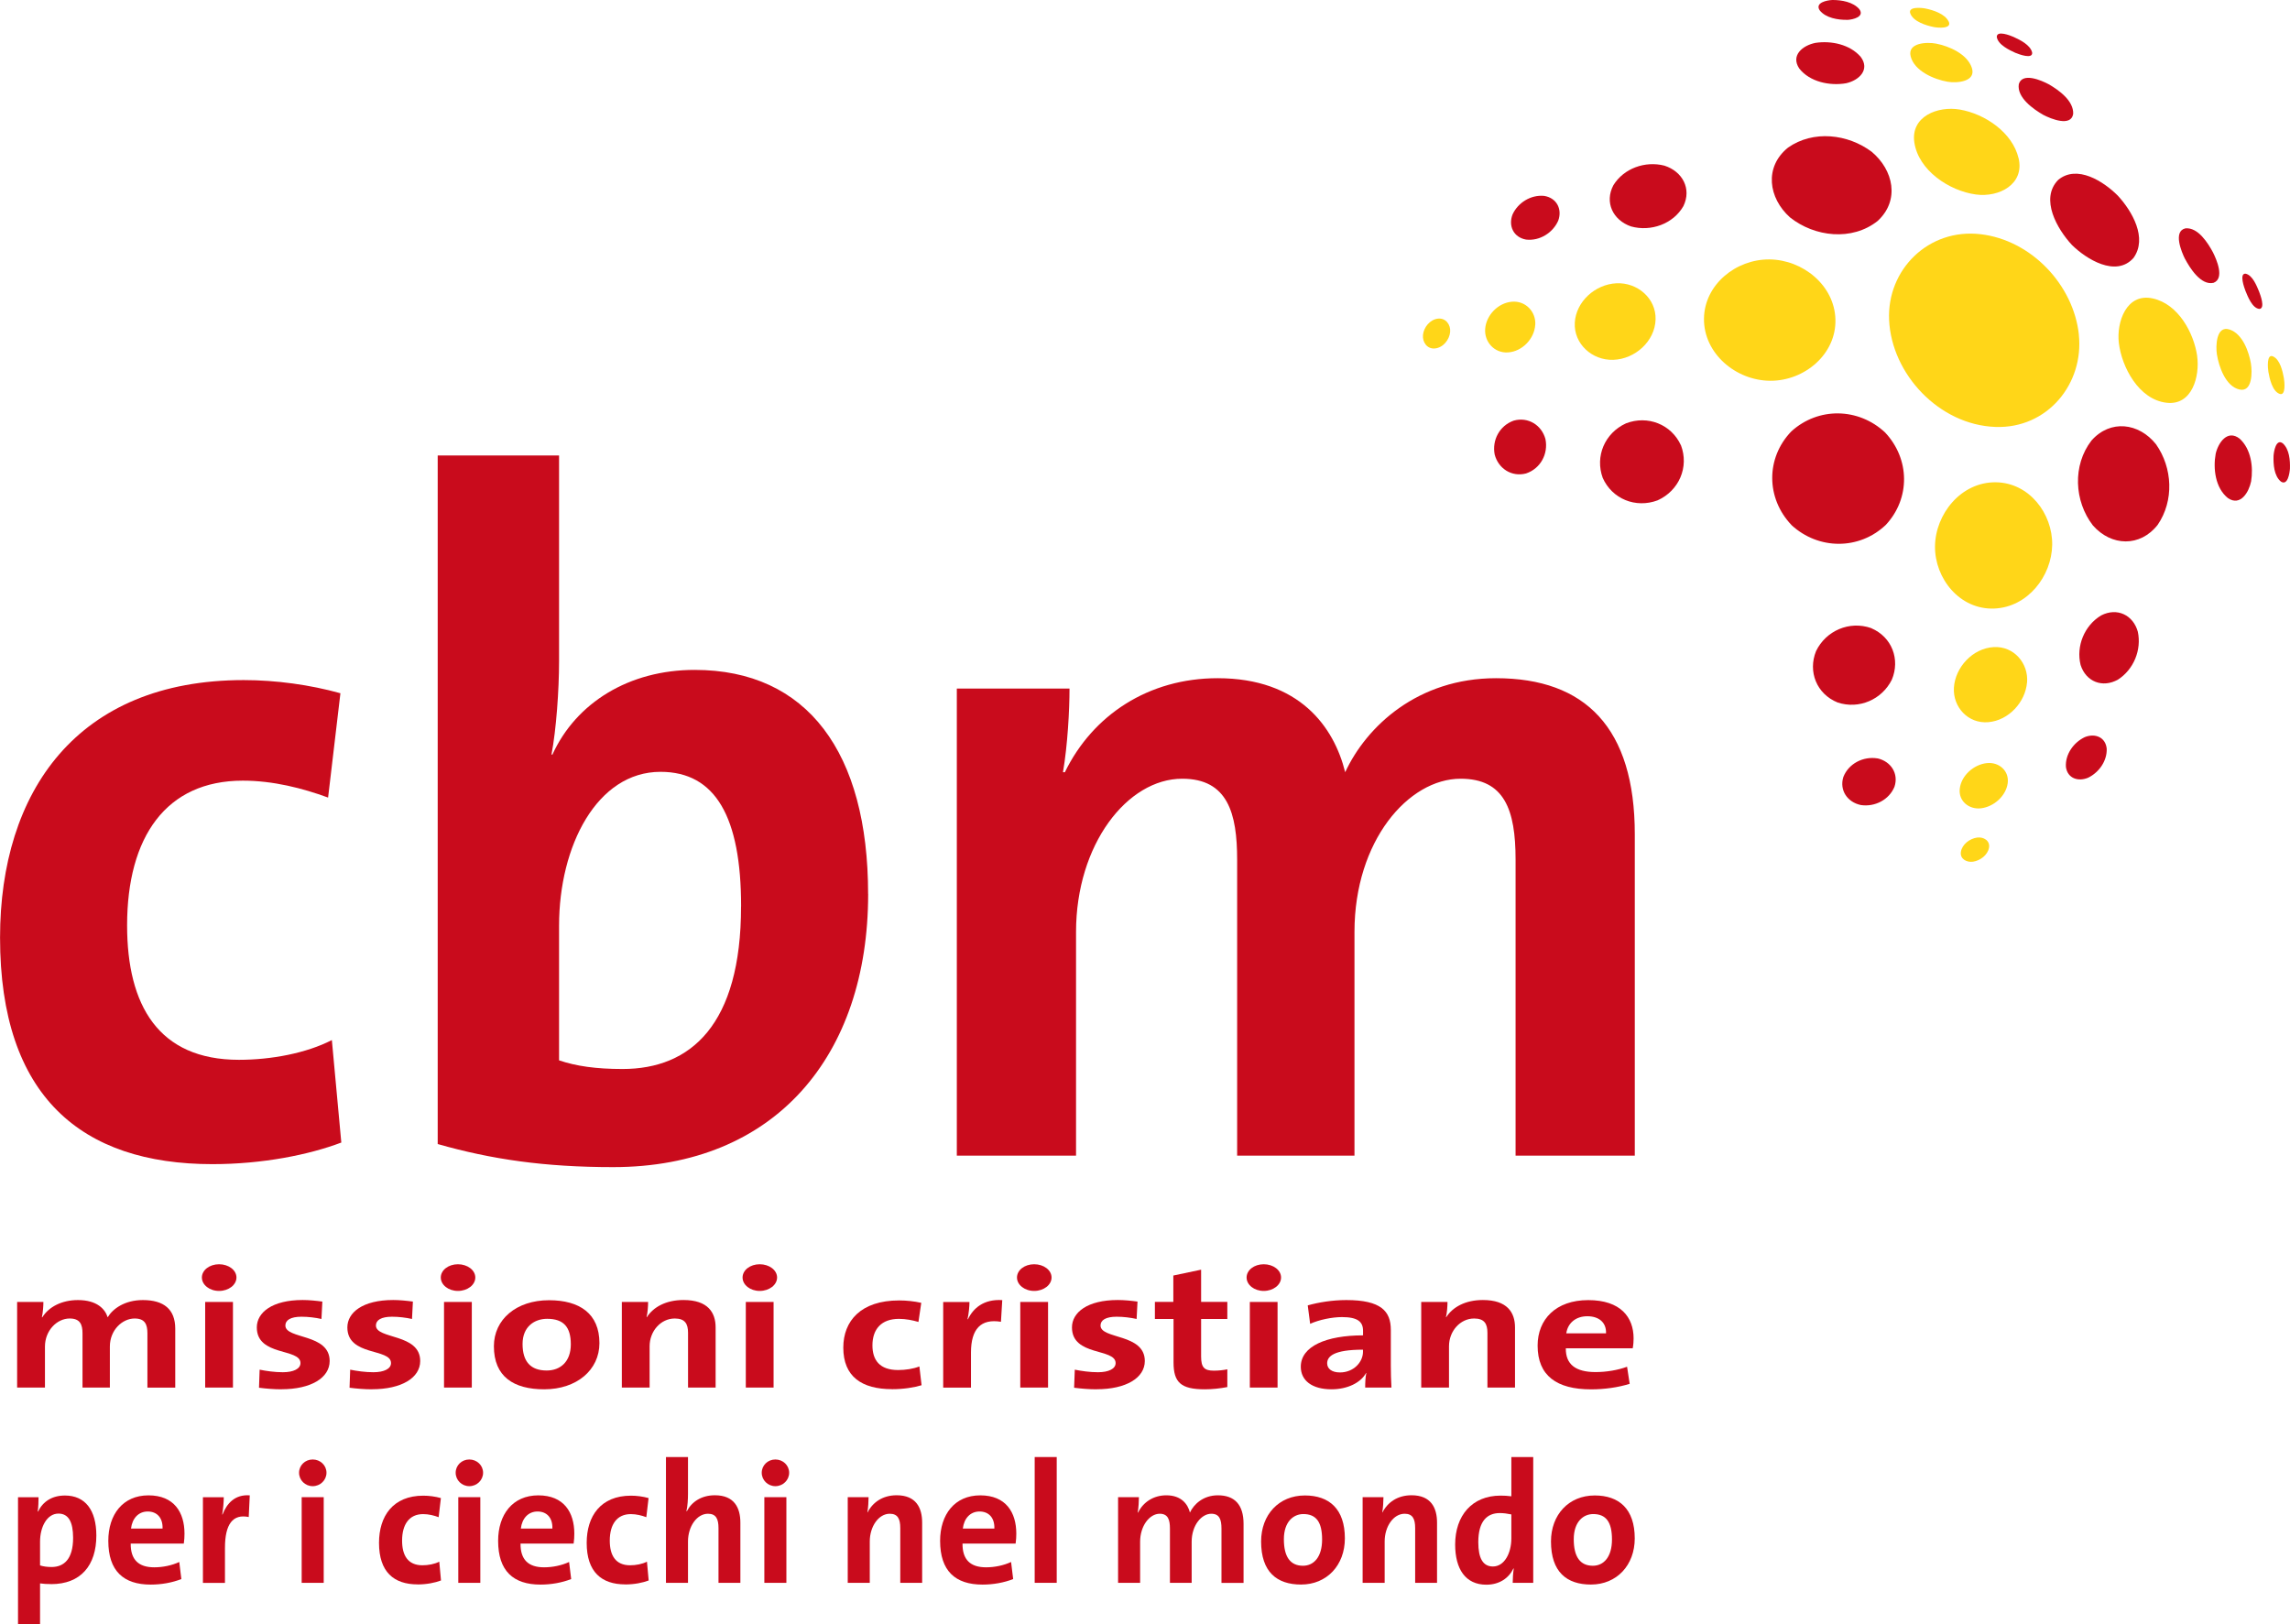 <?xml version="1.0" encoding="UTF-8"?>
<svg id="Ebene_2" data-name="Ebene 2" xmlns="http://www.w3.org/2000/svg" viewBox="0 0 438.53 311.08">
  <g id="Layer_1" data-name="Layer 1">
    <g>
      <path d="m65.36,218.8l-1.81-19.62c-4.9,2.52-11.62,3.78-17.79,3.78-15.43,0-21.42-10.44-21.42-25.74,0-16.92,7.44-27.72,22.15-27.72,5.81,0,11.44,1.44,16.34,3.24l2.36-19.98c-5.81-1.62-12.35-2.52-18.52-2.52-31.95,0-46.66,21.42-46.66,49.32,0,30.42,15.61,43.38,40.67,43.38,9.62,0,18.52-1.8,24.69-4.14h0Z" fill="#c90b1c" stroke-width="0"/>
      <path d="m166.24,171.2c0-27.07-11.62-42.91-33.22-42.91-12.53,0-22.69,6.26-27.23,16.21h-.18c.91-4.79,1.45-12.34,1.45-17.86v-39.41h-23.24v131.86c10.35,2.95,20.52,4.42,33.59,4.42,31.05,0,48.84-21.36,48.84-52.3h0Zm-24.33,2.39c0,22.65-9.62,31.13-22.69,31.13-5.09,0-8.9-.55-12.16-1.66v-25.78c0-15.29,7.26-29.47,19.43-29.47,10.53,0,15.43,8.66,15.43,25.78h0Z" fill="#c90b1c" fill-rule="evenodd" stroke-width="0"/>
      <path d="m313.06,221.32v-61.56c0-20.34-9.45-29.88-26.57-29.88-14.98,0-24.79,9.18-28.89,18-2.14-8.64-8.74-18-24.43-18-13.2,0-23.9,7.02-29.25,18h-.36c.89-5.22,1.25-11.88,1.25-16.02h-21.58v89.45h22.83v-42.84c0-16.74,9.81-29.34,20.33-29.34,8.74,0,10.52,6.66,10.52,15.48v56.7h22.47v-42.84c0-17.46,10.34-29.34,20.33-29.34,8.38,0,10.52,5.94,10.52,15.48v56.7h22.83Z" fill="#c90b1c" stroke-width="0"/>
      <path d="m398.1,64.08c-1.01-9.46-9.06-18.1-18.84-19.23-9.96-1.16-17.94,6.79-17.5,16.43.47,10.36,9.58,20.1,20.36,20.48,9.96.36,16.98-8.28,15.97-17.68h0Z" fill="#ffd618" stroke-width="0"/>
      <path d="m420.76,68.21c-.64-4.46-3.62-9.97-8.48-11.05-5.09-1.14-6.99,4.55-6.53,8.49.55,4.67,3.83,10.87,9.14,11.48,4.96.58,6.39-5.17,5.86-8.92h0Z" fill="#ffd618" stroke-width="0"/>
      <path d="m413.19,100.51c3.16-4.62,2.87-10.9-.32-15.43-3.27-4.11-8.74-4.81-12.36-.71-3.65,4.73-3.32,11.6.28,16.26,3.53,4.01,9.04,4.17,12.4-.12h0Z" fill="#c90b1c" stroke-width="0"/>
      <path d="m392.99,104.34c.09-5.96-4.38-11.9-10.79-11.98-6.67-.08-11.59,6.08-11.65,12.28-.06,6.13,4.73,12.16,11.34,11.9,6.41-.25,11.01-6.21,11.1-12.2h0Z" fill="#ffd618" stroke-width="0"/>
      <path d="m343.07,100.56c5.16,4.75,12.93,4.81,18.05-.03,4.75-5.1,4.63-12.65-.13-17.71-5.09-4.76-12.79-4.91-17.96-.2-4.92,5.11-4.83,12.83.04,17.93h0Z" fill="#c90b1c" stroke-width="0"/>
      <path d="m351.48,61.16c-.18-6.49-6.21-11.42-12.64-11.48-6.42-.05-12.44,4.82-12.53,11.31-.09,6.69,6.09,11.9,12.7,11.93,6.57.03,12.66-5.11,12.47-11.76h0Z" fill="#ffd618" stroke-width="0"/>
      <path d="m342.4,28.27c-4.6,3.72-3.76,9.65.38,13.36,4.72,3.76,11.89,4.58,16.79.68,4.28-3.95,3.03-9.74-1.14-13.24-4.58-3.43-11.2-4.19-16.03-.8h0Z" fill="#c90b1c" stroke-width="0"/>
      <path d="m386.55,30.3c-1.15-4.91-6.41-8.49-11.26-9.32-4.23-.72-9.42,1.32-8.7,6.28.78,5.35,6.66,9.3,11.81,9.99,4.44.59,9.32-1.98,8.16-6.95h0Z" fill="#ffd618" stroke-width="0"/>
      <path d="m405.55,37.46c-2.68-2.69-7.8-6.02-11.42-3-3.54,3.64-.15,9.45,2.63,12.44,2.74,2.71,8.43,6.27,11.79,2.51,2.76-3.81-.27-9-3-11.95h0Z" fill="#c90b1c" stroke-width="0"/>
      <path d="m317.04,61.18c.12-4.03-3.47-7.12-7.49-6.93-4.07.19-7.75,3.5-7.98,7.54-.22,4.04,3.3,7.25,7.36,7.12,4.18-.13,7.99-3.56,8.11-7.73h0Z" fill="#ffd618" stroke-width="0"/>
      <path d="m322.37,39.47c1.61-3.32-.18-6.65-3.65-7.75-3.69-.94-7.77.52-9.76,3.75-1.73,3.27-.1,6.69,3.37,7.89,3.8,1.06,8.09-.47,10.04-3.89h0Z" fill="#c90b1c" stroke-width="0"/>
      <path d="m353.54,15.94c2.51-.57,4.6-2.62,2.78-5.05-2.05-2.38-5.64-3.14-8.67-2.68-2.44.49-4.77,2.38-3.11,4.89,2.01,2.59,5.87,3.39,9,2.84h0Z" fill="#c90b1c" stroke-width="0"/>
      <path d="m377.59,12.95c-.89-2.6-4.3-4.11-6.84-4.6-1.73-.33-5.54-.2-4.86,2.46.71,2.78,4.45,4.39,7.05,4.84,1.82.32,5.58,0,4.65-2.7h0Z" fill="#ffd618" stroke-width="0"/>
      <path d="m391.35,22.03c1.36.71,5.25,2.32,5.66-.21.12-2.51-2.74-4.57-4.7-5.69-1.35-.72-5.02-2.34-5.71-.03-.42,2.57,2.79,4.82,4.74,5.93h0Z" fill="#c90b1c" stroke-width="0"/>
      <path d="m418.42,49.56c.92,1.73,3.03,5.16,5.47,4.6,2.17-.83.57-4.47-.11-5.83-.95-1.77-2.86-4.83-5.27-4.6-2.41.55-.75,4.51-.1,5.83h0Z" fill="#c90b1c" stroke-width="0"/>
      <path d="m431.06,69.68c-.39-2.29-1.59-5.74-4.09-6.57-2.6-.87-2.68,3.22-2.44,4.74.36,2.3,1.65,6.13,4.31,6.74,2.54.58,2.46-3.44,2.21-4.91h0Z" fill="#ffd618" stroke-width="0"/>
      <path d="m424.3,86.89c-.52,2.84-.08,6.58,2.36,8.51,2.41,1.61,4-1.18,4.42-3.2.45-2.76,0-6.21-2.2-8.2-2.34-1.81-4.09.79-4.58,2.89h0Z" fill="#c90b1c" stroke-width="0"/>
      <path d="m402.36,117.86c-3.22,1.93-4.82,5.91-3.93,9.48,1.01,3.2,4.19,4.48,7.17,2.8,3.02-1.95,4.53-5.71,3.79-9.16-.89-3.2-3.97-4.7-7.03-3.12h0Z" fill="#c90b1c" stroke-width="0"/>
      <path d="m388.18,130.7c.3-3.66-2.5-6.99-6.38-6.78-4.06.23-7.39,3.89-7.63,7.78-.22,3.7,2.72,6.94,6.6,6.6,3.91-.34,7.09-3.85,7.4-7.61h0Z" fill="#ffd618" stroke-width="0"/>
      <path d="m358.34,120.29c-4.19-1.47-8.68.5-10.57,4.4-1.59,3.92.1,8.21,4.13,9.84,4.12,1.36,8.49-.57,10.38-4.36,1.64-3.88.03-8.18-3.94-9.87h0Z" fill="#c90b1c" stroke-width="0"/>
      <path d="m321.89,85.27c-1.83-4.01-6.37-5.8-10.53-4.19-4.05,1.86-5.95,6.31-4.44,10.44,1.79,4.03,6.31,5.87,10.5,4.3,4.12-1.85,6.06-6.38,4.48-10.55h0Z" fill="#c90b1c" stroke-width="0"/>
      <path d="m294,62.23c.17-2.52-1.85-4.68-4.48-4.45-2.67.23-4.9,2.59-5.11,5.17-.21,2.5,1.75,4.71,4.37,4.54,2.74-.18,5.04-2.62,5.21-5.26h0Z" fill="#ffd618" stroke-width="0"/>
      <path d="m298.4,42.25c.8-2.2-.3-4.37-2.73-4.74-2.55-.23-4.99,1.31-6.02,3.56-.84,2.17.17,4.38,2.59,4.81,2.61.3,5.14-1.3,6.16-3.63h0Z" fill="#c90b1c" stroke-width="0"/>
      <path d="m353.76,3.81c1.08-.05,3.36-.59,2.3-2.05-1.19-1.39-3.41-1.77-5.16-1.76-1.04.04-3.38.5-2.44,1.97,1.15,1.48,3.52,1.86,5.29,1.83h0Z" fill="#c90b1c" stroke-width="0"/>
      <path d="m373.16,4.12c-.7-1.46-2.91-2.17-4.39-2.48-.71-.15-3.5-.46-2.94.97.6,1.53,3.01,2.27,4.49,2.57.74.15,3.54.4,2.85-1.06h0Z" fill="#ffd618" stroke-width="0"/>
      <path d="m385.99,10.13c.59.25,3.32,1.29,3.16-.08-.35-1.45-2.31-2.41-3.56-2.98-.59-.26-3.22-1.31-3.21,0,.22,1.49,2.38,2.51,3.61,3.07h0Z" fill="#c90b1c" stroke-width="0"/>
      <path d="m430,55.7c.43,1.05,1.31,3.36,2.68,3.46,1.16-.12.15-2.74-.07-3.32-.45-1.09-1.26-3.18-2.61-3.43-1.23-.04-.21,2.74,0,3.29h0Z" fill="#c90b1c" stroke-width="0"/>
      <path d="m437.36,72.42c-.23-1.29-.72-3.54-2.07-4.16-1.29-.6-1,2.36-.9,2.94.22,1.26.74,3.72,2.15,4.23,1.26.45.92-2.43.82-3.01h0Z" fill="#ffd618" stroke-width="0"/>
      <path d="m435.38,87.3c-.06,1.56.08,3.86,1.42,4.93,1.32.85,1.67-1.72,1.72-2.5.05-1.56-.11-3.69-1.36-4.82-1.31-.99-1.73,1.59-1.78,2.39h0Z" fill="#c90b1c" stroke-width="0"/>
      <path d="m399.24,141.16c-2.16,1.02-3.78,3.31-3.62,5.71.29,2.19,2.34,2.88,4.27,2.06,2.09-1.03,3.63-3.23,3.54-5.56-.22-2.19-2.22-3-4.19-2.21h0Z" fill="#c90b1c" stroke-width="0"/>
      <path d="m384.47,149.99c.32-2.35-1.65-4.1-4-3.85-2.52.27-4.9,2.4-5.18,4.91-.27,2.36,1.78,4.03,4.1,3.74,2.45-.31,4.74-2.36,5.08-4.79h0Z" fill="#ffd618" stroke-width="0"/>
      <path d="m359.54,145.24c-2.74-.45-5.56,1-6.55,3.58-.77,2.52.78,4.81,3.36,5.35,2.69.4,5.42-1.01,6.44-3.51.83-2.51-.67-4.84-3.25-5.43h0Z" fill="#c90b1c" stroke-width="0"/>
      <path d="m295.95,84.09c-.72-2.67-3.3-4.31-6.07-3.54-2.73.96-4.19,3.76-3.65,6.5.69,2.66,3.23,4.34,6,3.62,2.8-.93,4.29-3.79,3.72-6.58h0Z" fill="#c90b1c" stroke-width="0"/>
      <path d="m277.7,63.58c.13-1.37-.82-2.73-2.34-2.56-1.54.18-2.71,1.66-2.86,3.12-.14,1.36.78,2.74,2.29,2.59,1.57-.15,2.77-1.67,2.91-3.15h0Z" fill="#ffd618" stroke-width="0"/>
      <path d="m380.89,162.35c.24-1.35-1.03-2.12-2.28-1.95-1.4.19-2.87,1.29-3.1,2.72-.22,1.35,1.08,2.08,2.32,1.9,1.38-.2,2.81-1.28,3.06-2.67h0Z" fill="#ffd618" stroke-width="0"/>
    </g>
    <g>
      <path d="m28.23,265.73v-10.39c0-1.75-.5-2.84-2.45-2.84-2.33,0-4.74,2.18-4.74,5.38v7.85h-5.24v-10.39c0-1.62-.41-2.84-2.45-2.84-2.45,0-4.74,2.31-4.74,5.38v7.85H3.28v-16.4h5.03c0,.76-.08,1.98-.29,2.94h.08c1.25-2.01,3.74-3.3,6.82-3.3,3.66,0,5.2,1.72,5.7,3.3.96-1.62,3.24-3.3,6.74-3.3,3.99,0,6.2,1.75,6.2,5.48v11.29h-5.32Z" fill="#c90b1c" stroke-width="0"/>
      <path d="m41.95,247.22c-1.83,0-3.29-1.16-3.29-2.57s1.46-2.54,3.29-2.54,3.33,1.12,3.33,2.54-1.5,2.57-3.33,2.57Zm-2.66,18.51v-16.4h5.32v16.4h-5.32Z" fill="#c90b1c" stroke-width="0"/>
      <path d="m53.92,266.06c-1.5,0-2.99-.13-4.32-.3l.12-3.46c1.29.26,2.87.49,4.45.49,2.04,0,3.37-.66,3.37-1.75,0-2.9-8.36-1.25-8.36-6.83,0-2.87,2.95-5.25,8.77-5.25,1.21,0,2.54.13,3.78.3l-.17,3.33c-1.16-.26-2.54-.43-3.83-.43-2.08,0-3.08.66-3.08,1.68,0,2.67,8.48,1.49,8.48,6.8,0,3.23-3.58,5.41-9.23,5.41Z" fill="#c90b1c" stroke-width="0"/>
      <path d="m71.26,266.06c-1.5,0-2.99-.13-4.32-.3l.12-3.46c1.29.26,2.87.49,4.45.49,2.04,0,3.37-.66,3.37-1.75,0-2.9-8.36-1.25-8.36-6.83,0-2.87,2.95-5.25,8.77-5.25,1.21,0,2.54.13,3.78.3l-.17,3.33c-1.16-.26-2.54-.43-3.83-.43-2.08,0-3.08.66-3.08,1.68,0,2.67,8.48,1.49,8.48,6.8,0,3.23-3.58,5.41-9.23,5.41Z" fill="#c90b1c" stroke-width="0"/>
      <path d="m87.69,247.22c-1.83,0-3.28-1.16-3.28-2.57s1.46-2.54,3.28-2.54,3.33,1.12,3.33,2.54-1.5,2.57-3.33,2.57Zm-2.66,18.51v-16.4h5.32v16.4h-5.32Z" fill="#c90b1c" stroke-width="0"/>
      <path d="m104.23,266.06c-5.86,0-9.65-2.41-9.65-8.25,0-5.12,4.28-8.81,10.56-8.81,5.86,0,9.65,2.57,9.65,8.22,0,5.15-4.37,8.84-10.56,8.84Zm.54-13.5c-2.37,0-4.7,1.45-4.7,4.82s1.54,5.08,4.62,5.08c2.62,0,4.62-1.68,4.62-5.02s-1.41-4.88-4.53-4.88Z" fill="#c90b1c" stroke-width="0"/>
      <path d="m131.76,265.73v-10.49c0-1.72-.58-2.74-2.54-2.74-2.7,0-4.82,2.44-4.82,5.31v7.92h-5.32v-16.4h5.03c0,.76-.08,2.05-.29,2.9l.04.03c1.25-1.95,3.66-3.3,7.03-3.3,4.66,0,6.15,2.38,6.15,5.25v11.52h-5.28Z" fill="#c90b1c" stroke-width="0"/>
      <path d="m145.48,247.22c-1.83,0-3.28-1.16-3.28-2.57s1.45-2.54,3.28-2.54,3.33,1.12,3.33,2.54-1.5,2.57-3.33,2.57Zm-2.66,18.51v-16.4h5.32v16.4h-5.32Z" fill="#c90b1c" stroke-width="0"/>
      <path d="m170.8,266.03c-5.74,0-9.31-2.38-9.31-7.95,0-5.12,3.37-9.04,10.69-9.04,1.41,0,2.91.16,4.24.46l-.54,3.66c-1.12-.33-2.41-.59-3.74-.59-3.37,0-5.07,1.98-5.07,5.08,0,2.8,1.37,4.72,4.91,4.72,1.41,0,2.95-.23,4.08-.69l.42,3.6c-1.41.43-3.45.76-5.66.76Z" fill="#c90b1c" stroke-width="0"/>
      <path d="m191.68,253.13c-3.83-.63-5.74,1.35-5.74,5.91v6.7h-5.32v-16.4h5.03c0,.83-.12,2.15-.37,3.3h.08c1-2.08,2.99-3.89,6.57-3.66l-.25,4.16Z" fill="#c90b1c" stroke-width="0"/>
      <path d="m198.04,247.22c-1.83,0-3.29-1.16-3.29-2.57s1.45-2.54,3.29-2.54,3.33,1.12,3.33,2.54-1.5,2.57-3.33,2.57Zm-2.66,18.51v-16.4h5.32v16.4h-5.32Z" fill="#c90b1c" stroke-width="0"/>
      <path d="m210.01,266.06c-1.5,0-2.99-.13-4.32-.3l.13-3.46c1.29.26,2.87.49,4.45.49,2.04,0,3.37-.66,3.37-1.75,0-2.9-8.36-1.25-8.36-6.83,0-2.87,2.95-5.25,8.77-5.25,1.21,0,2.54.13,3.78.3l-.17,3.33c-1.16-.26-2.54-.43-3.83-.43-2.08,0-3.08.66-3.08,1.68,0,2.67,8.48,1.49,8.48,6.8,0,3.23-3.58,5.41-9.23,5.41Z" fill="#c90b1c" stroke-width="0"/>
      <path d="m230.71,266.06c-4.57,0-5.98-1.32-5.98-5.15v-8.32h-3.57v-3.27h3.53v-5.05l5.32-1.12v6.17h5.02v3.27h-5.02v7.19c0,2.11.62,2.71,2.45,2.71.87,0,1.83-.1,2.57-.26v3.4c-1.33.26-2.86.43-4.32.43Z" fill="#c90b1c" stroke-width="0"/>
      <path d="m242,247.22c-1.83,0-3.28-1.16-3.28-2.57s1.45-2.54,3.28-2.54,3.32,1.12,3.32,2.54-1.5,2.57-3.32,2.57Zm-2.66,18.51v-16.4h5.31v16.4h-5.31Z" fill="#c90b1c" stroke-width="0"/>
      <path d="m261.43,265.73c0-.96.04-1.91.21-2.77l-.04-.03c-1,1.85-3.54,3.13-6.61,3.13-3.74,0-5.89-1.68-5.89-4.32,0-3.93,4.9-6.01,11.92-6.01v-.89c0-1.72-1.04-2.61-4.03-2.61-1.87,0-4.36.5-6.1,1.29l-.46-3.53c2.08-.59,4.73-1.02,7.39-1.02,6.65,0,8.52,2.14,8.52,5.71v6.83c0,1.32.04,2.87.12,4.22h-5.03Zm-.42-7.26c-5.61,0-6.86,1.29-6.86,2.61,0,1.06.91,1.75,2.45,1.75,2.62,0,4.41-1.98,4.41-3.96v-.4Z" fill="#c90b1c" stroke-width="0"/>
      <path d="m284.84,265.73v-10.49c0-1.72-.58-2.74-2.54-2.74-2.7,0-4.82,2.44-4.82,5.31v7.92h-5.32v-16.4h5.03c0,.76-.08,2.05-.29,2.9l.04.03c1.25-1.95,3.66-3.3,7.03-3.3,4.66,0,6.15,2.38,6.15,5.25v11.52h-5.28Z" fill="#c90b1c" stroke-width="0"/>
      <path d="m312.66,258.21h-12.81c-.04,3.07,1.87,4.55,5.7,4.55,2.04,0,4.24-.36,6.03-1.02l.5,3.27c-2.2.69-4.82,1.06-7.4,1.06-6.57,0-10.23-2.61-10.23-8.38,0-5.02,3.49-8.71,9.69-8.71s8.69,3.27,8.69,7.33c0,.56-.04,1.22-.17,1.91Zm-8.69-6.14c-2.21,0-3.74,1.29-4.03,3.27h7.61c.08-2.05-1.33-3.27-3.58-3.27Z" fill="#c90b1c" stroke-width="0"/>
      <path d="m9.78,303.36c-.79,0-1.42-.03-2.11-.13v7.85H3.45v-24.35h3.93c0,.79-.03,1.88-.16,2.74h.07c.92-1.91,2.67-3.07,5.15-3.07,3.89,0,6.01,2.81,6.01,7.66,0,5.71-2.97,9.31-8.65,9.31Zm1.42-13.5c-2.21,0-3.53,2.57-3.53,5.38v4.55c.66.2,1.35.3,2.21.3,2.38,0,4.12-1.52,4.12-5.58,0-3.07-.89-4.65-2.8-4.65Z" fill="#c90b1c" stroke-width="0"/>
      <path d="m35.19,295.6h-10.16c-.03,3.07,1.48,4.55,4.52,4.55,1.62,0,3.37-.36,4.78-1.02l.4,3.27c-1.75.69-3.83,1.06-5.87,1.06-5.21,0-8.12-2.61-8.12-8.38,0-5.02,2.77-8.71,7.69-8.71s6.9,3.27,6.9,7.33c0,.56-.03,1.22-.13,1.91Zm-6.9-6.14c-1.75,0-2.97,1.29-3.2,3.27h6.04c.07-2.05-1.06-3.27-2.84-3.27Z" fill="#c90b1c" stroke-width="0"/>
      <path d="m47.63,290.52c-3.04-.63-4.55,1.35-4.55,5.91v6.7h-4.22v-16.4h3.99c0,.83-.1,2.15-.3,3.3h.07c.79-2.08,2.38-3.89,5.21-3.66l-.2,4.16Z" fill="#c90b1c" stroke-width="0"/>
      <path d="m59.88,284.61c-1.45,0-2.61-1.16-2.61-2.57s1.15-2.54,2.61-2.54,2.64,1.12,2.64,2.54-1.19,2.57-2.64,2.57Zm-2.11,18.51v-16.4h4.22v16.4h-4.22Z" fill="#c90b1c" stroke-width="0"/>
      <path d="m79.97,303.42c-4.55,0-7.39-2.38-7.39-7.95,0-5.12,2.67-9.04,8.48-9.04,1.12,0,2.31.16,3.37.46l-.43,3.66c-.89-.33-1.91-.59-2.97-.59-2.67,0-4.03,1.98-4.03,5.08,0,2.8,1.09,4.72,3.89,4.72,1.12,0,2.34-.23,3.23-.69l.33,3.6c-1.12.43-2.74.76-4.49.76Z" fill="#c90b1c" stroke-width="0"/>
      <path d="m89.87,284.61c-1.45,0-2.61-1.16-2.61-2.57s1.15-2.54,2.61-2.54,2.64,1.12,2.64,2.54-1.19,2.57-2.64,2.57Zm-2.11,18.51v-16.4h4.22v16.4h-4.22Z" fill="#c90b1c" stroke-width="0"/>
      <path d="m109.84,295.6h-10.16c-.03,3.07,1.48,4.55,4.52,4.55,1.62,0,3.37-.36,4.78-1.02l.4,3.27c-1.75.69-3.83,1.06-5.87,1.06-5.21,0-8.12-2.61-8.12-8.38,0-5.02,2.77-8.71,7.69-8.71s6.9,3.27,6.9,7.33c0,.56-.03,1.22-.13,1.91Zm-6.9-6.14c-1.75,0-2.97,1.29-3.2,3.27h6.04c.07-2.05-1.06-3.27-2.84-3.27Z" fill="#c90b1c" stroke-width="0"/>
      <path d="m119.74,303.42c-4.55,0-7.39-2.38-7.39-7.95,0-5.12,2.67-9.04,8.48-9.04,1.12,0,2.31.16,3.37.46l-.43,3.66c-.89-.33-1.91-.59-2.97-.59-2.67,0-4.03,1.98-4.03,5.08,0,2.8,1.09,4.72,3.89,4.72,1.12,0,2.34-.23,3.23-.69l.33,3.6c-1.12.43-2.74.76-4.49.76Z" fill="#c90b1c" stroke-width="0"/>
      <path d="m137.59,303.12v-10.49c0-1.72-.46-2.74-2.01-2.74-2.14,0-3.83,2.44-3.83,5.31v7.92h-4.22v-24.09h4.22v7.03c0,.99-.07,2.38-.3,3.33l.07.03c.96-1.85,2.84-3.07,5.38-3.07,3.7,0,4.88,2.38,4.88,5.25v11.52h-4.19Z" fill="#c90b1c" stroke-width="0"/>
      <path d="m148.48,284.61c-1.45,0-2.61-1.16-2.61-2.57s1.15-2.54,2.61-2.54,2.64,1.12,2.64,2.54-1.19,2.57-2.64,2.57Zm-2.11,18.51v-16.4h4.22v16.4h-4.22Z" fill="#c90b1c" stroke-width="0"/>
      <path d="m172.4,303.12v-10.49c0-1.72-.46-2.74-2.01-2.74-2.14,0-3.83,2.44-3.83,5.31v7.92h-4.22v-16.4h3.99c0,.76-.07,2.05-.23,2.9l.03.03c.99-1.95,2.9-3.3,5.58-3.3,3.7,0,4.88,2.38,4.88,5.25v11.52h-4.19Z" fill="#c90b1c" stroke-width="0"/>
      <path d="m194.48,295.6h-10.16c-.03,3.07,1.48,4.55,4.52,4.55,1.62,0,3.37-.36,4.78-1.02l.4,3.27c-1.75.69-3.83,1.06-5.87,1.06-5.21,0-8.12-2.61-8.12-8.38,0-5.02,2.77-8.71,7.69-8.71s6.9,3.27,6.9,7.33c0,.56-.03,1.22-.13,1.91Zm-6.9-6.14c-1.75,0-2.97,1.29-3.2,3.27h6.04c.07-2.05-1.06-3.27-2.84-3.27Z" fill="#c90b1c" stroke-width="0"/>
      <path d="m198.14,303.12v-24.09h4.22v24.09h-4.22Z" fill="#c90b1c" stroke-width="0"/>
      <path d="m233.91,303.12v-10.39c0-1.75-.4-2.84-1.95-2.84-1.85,0-3.76,2.18-3.76,5.38v7.85h-4.16v-10.39c0-1.62-.33-2.84-1.95-2.84-1.95,0-3.76,2.31-3.76,5.38v7.85h-4.22v-16.4h3.99c0,.76-.07,1.98-.23,2.94h.07c.99-2.01,2.97-3.3,5.41-3.3,2.9,0,4.12,1.72,4.52,3.3.76-1.62,2.57-3.3,5.35-3.3,3.17,0,4.92,1.75,4.92,5.48v11.29h-4.22Z" fill="#c90b1c" stroke-width="0"/>
      <path d="m249.16,303.45c-4.65,0-7.66-2.41-7.66-8.25,0-5.12,3.4-8.81,8.38-8.81,4.65,0,7.66,2.57,7.66,8.22,0,5.15-3.46,8.84-8.38,8.84Zm.43-13.5c-1.88,0-3.73,1.45-3.73,4.82s1.22,5.08,3.66,5.08c2.08,0,3.66-1.68,3.66-5.02s-1.12-4.88-3.6-4.88Z" fill="#c90b1c" stroke-width="0"/>
      <path d="m271,303.12v-10.49c0-1.72-.46-2.74-2.01-2.74-2.15,0-3.83,2.44-3.83,5.31v7.92h-4.22v-16.4h3.99c0,.76-.07,2.05-.23,2.9l.03.03c.99-1.95,2.9-3.3,5.58-3.3,3.7,0,4.88,2.38,4.88,5.25v11.52h-4.19Z" fill="#c90b1c" stroke-width="0"/>
      <path d="m289.68,303.12c0-.79.07-1.85.2-2.74h-.07c-.86,1.82-2.67,3.1-5.18,3.1-3.99,0-5.97-3-5.97-7.69,0-5.54,3.23-9.37,8.68-9.37.69,0,1.35.03,2.08.13v-7.52h4.19v24.09h-3.93Zm-.26-13.1c-.76-.16-1.49-.26-2.21-.26-2.41,0-4.12,1.52-4.12,5.58,0,3.07.89,4.65,2.8,4.65,2.21,0,3.53-2.57,3.53-5.38v-4.59Z" fill="#c90b1c" stroke-width="0"/>
      <path d="m304.67,303.45c-4.65,0-7.66-2.41-7.66-8.25,0-5.12,3.4-8.81,8.38-8.81,4.65,0,7.66,2.57,7.66,8.22,0,5.15-3.46,8.84-8.38,8.84Zm.43-13.5c-1.88,0-3.73,1.45-3.73,4.82s1.22,5.08,3.66,5.08c2.08,0,3.66-1.68,3.66-5.02s-1.12-4.88-3.6-4.88Z" fill="#c90b1c" stroke-width="0"/>
    </g>
  </g>
</svg>